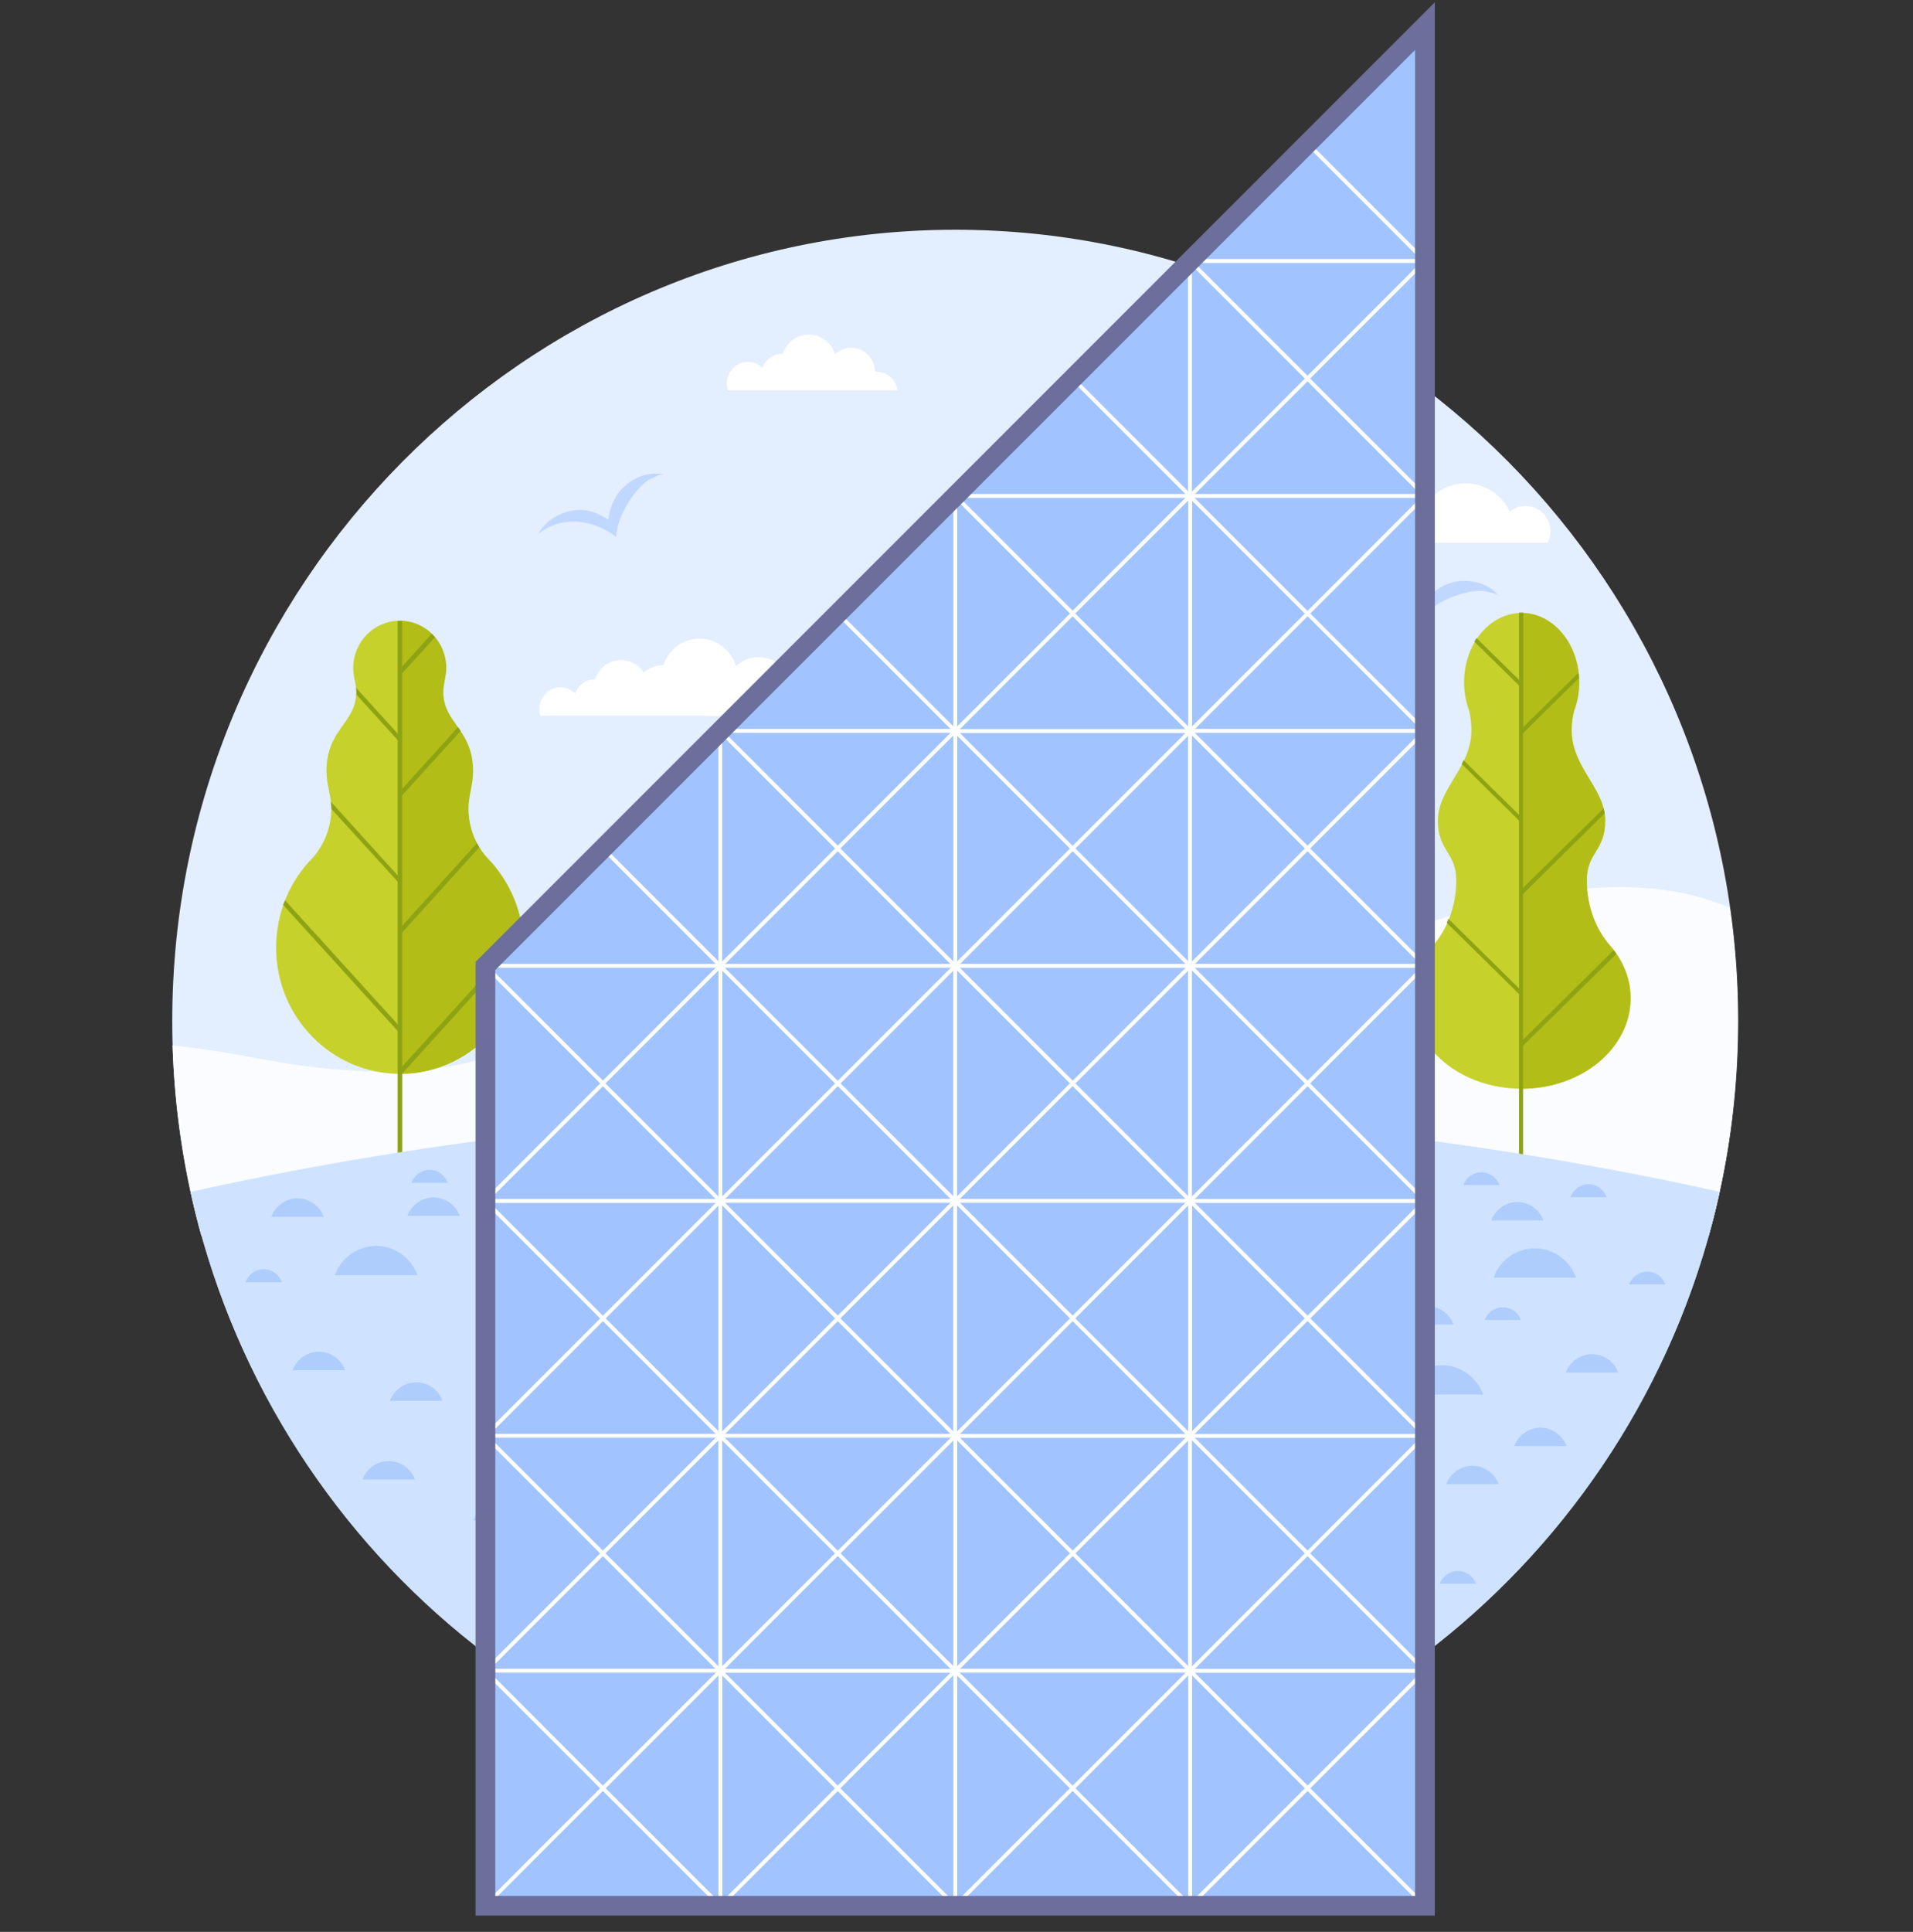 <svg class="grid-draw-container show" width="733" height="740" viewBox="0 0 733 740" fill="none" xmlns="http://www.w3.org/2000/svg">
<rect x="0" y="0" width="733" height="740" fill="#333333" stroke="none"/>
<path fill-rule="evenodd" clip-rule="evenodd" d="M366 694.012C531.238 694.012 666 557.903 666 391.005C666 224.109 531.238 88 366 88C200.762 88.103 66 224.212 66 391.11C66 557.903 200.762 694.012 366 694.012Z" fill="#E3EEFF"/>
<path fill-rule="evenodd" clip-rule="evenodd" d="M271.978 274.283H315.101C314.479 268.79 309.918 264.435 304.32 264.435C304.009 264.435 303.595 264.435 303.284 264.435C303.181 257.387 297.583 251.685 290.637 251.685C287.319 251.685 284.314 253.032 282.033 255.107C280.167 249.094 274.674 244.637 268.039 244.637C261.613 244.637 256.117 248.886 254.148 254.795H254.043C251.244 254.795 248.653 255.832 246.684 257.595C244.818 254.795 241.604 252.826 237.977 252.826C233.312 252.826 229.373 255.936 228.024 260.186H227.921C224.5 260.186 221.495 262.466 220.354 265.576C218.902 264.229 216.933 263.296 214.755 263.296C210.298 263.296 206.669 267.028 206.669 271.486C206.669 272.419 206.772 273.352 207.083 274.182H225.225H251.866H271.978V274.285V274.283Z" fill="white"/>
<path fill-rule="evenodd" clip-rule="evenodd" d="M654.7 473.521H375.847H77.194C70.663 450.196 66.933 425.629 66.103 400.438C69.005 400.749 71.907 401.061 75.017 401.475C98.342 404.585 108.085 408.317 135.35 410.078C197.029 414.017 219.524 387.273 256.117 368.924C275.502 359.284 293.125 352.028 321.529 352.028C426.954 352.028 432.863 394.634 531.343 358.87C596.754 335.132 635.628 336.168 662.788 347.675C664.862 361.878 665.898 376.391 665.898 391.11C665.896 419.617 662.061 447.296 654.702 473.523L654.7 473.521Z" fill="#FAFCFF"/>
<path fill-rule="evenodd" clip-rule="evenodd" d="M582.967 417.028C559.851 417.028 541.191 401.582 541.191 382.406C541.191 375.149 543.888 368.515 548.448 362.916C554.252 356.593 557.985 347.47 557.985 337.209C557.985 326.428 550.936 326.014 550.936 314.403C550.936 301.859 563.791 294.085 563.791 279.675C563.791 277.084 563.48 274.699 562.961 272.316C561.717 268.999 560.992 265.267 560.992 261.327C560.992 246.711 570.839 234.789 583.072 234.789C595.2 234.789 605.153 246.711 605.153 261.327C605.153 265.267 604.428 268.998 603.184 272.316C602.562 274.699 602.251 277.084 602.251 279.675C602.251 294.085 615.106 301.962 615.106 314.403C615.106 326.014 608.057 326.428 608.057 337.209C608.057 347.367 611.684 356.593 617.594 362.916C622.154 368.515 624.85 375.149 624.85 382.406C624.747 401.582 606.088 417.028 582.971 417.028H582.967Z" fill="#C6D12C"/>
<path fill-rule="evenodd" clip-rule="evenodd" d="M582.967 234.789C595.095 234.789 605.047 246.711 605.047 261.327C605.047 265.267 604.322 268.998 603.078 272.316C602.456 274.699 602.145 277.084 602.145 279.675C602.145 294.085 615 301.859 615 314.403C615 326.014 607.951 326.428 607.951 337.209C607.951 347.367 611.579 356.593 617.488 362.916C622.049 368.515 624.745 375.149 624.745 382.406C624.745 401.479 606.085 417.028 582.969 417.028V234.789H582.967Z" fill="#B2BD17"/>
<path d="M583.692 234.788V278.534L604.736 257.8C604.839 258.525 604.839 259.147 604.839 259.769L583.589 280.709V340.108L614.376 309.735C614.479 310.357 614.584 310.979 614.687 311.601L583.589 342.285V398.264L618.211 364.055C618.522 364.469 618.833 364.885 619.144 365.299L583.589 400.338V446.363C583.07 446.26 582.553 446.155 582.034 446.052V380.745L554.356 353.482C554.564 352.963 554.771 352.446 554.978 351.927L582.034 378.568V314.297L560.056 292.631C560.367 292.217 560.575 291.595 560.781 291.179L582.032 312.118V262.567L564.927 245.774C565.238 245.255 565.446 244.841 565.757 244.426L582.034 260.392V234.684L583.692 234.685V234.788Z" fill="#8EA314"/>
<path d="M582.967 312.949L583.486 313.468L582.967 313.987V312.951V312.949ZM604.839 257.801C604.942 258.526 604.942 259.148 604.942 259.77L583.484 280.917L582.965 280.295V279.259L604.837 257.801H604.839ZM614.481 309.736C614.584 310.358 614.792 310.98 614.792 311.602L583.486 342.494L582.967 341.975V340.836L614.479 309.737L614.481 309.736ZM618.419 364.159C618.73 364.573 619.041 364.989 619.352 365.403L583.486 400.647L582.967 400.128V398.987L618.419 364.157V364.159ZM582.967 380.538V379.502L583.486 380.021L582.967 380.54V380.538ZM582.967 262.363V261.222L583.486 261.741L582.967 262.363Z" fill="#8EA314"/>
<path fill-rule="evenodd" clip-rule="evenodd" d="M186.664 328.6C195.578 337.722 200.658 349.953 200.658 363.016C200.658 389.657 179.407 411.324 153.283 411.324C127.056 411.324 105.806 389.659 105.806 363.016C105.806 349.436 111.196 337.203 120.008 328.394C124.257 323.417 126.953 316.888 126.953 309.734C126.953 304.655 125.087 300.612 125.087 295.532C125.087 279.05 136.49 277.184 136.49 265.054C136.49 261.841 135.351 259.25 135.351 255.931C135.351 245.876 143.332 237.791 153.077 237.791C162.822 237.791 170.803 245.878 170.803 255.931C170.803 259.145 169.664 261.736 169.664 265.054C169.664 277.182 181.067 279.151 181.067 295.532C181.067 300.612 179.304 304.758 179.304 309.734C179.512 316.991 182.206 323.625 186.664 328.602V328.6Z" fill="#C6D12C"/>
<path fill-rule="evenodd" clip-rule="evenodd" d="M186.663 328.602C195.577 337.724 200.657 349.955 200.657 363.018C200.657 389.659 179.406 411.326 153.282 411.326V237.795C163.13 237.795 171.009 245.881 171.009 255.935C171.009 259.149 169.869 261.74 169.869 265.058C169.869 277.186 181.272 279.155 181.272 295.536C181.272 300.615 179.509 304.762 179.509 309.738C179.509 316.995 182.203 323.629 186.661 328.605L186.663 328.602Z" fill="#B2BD17"/>
<path fill-rule="evenodd" clip-rule="evenodd" d="M154.113 449.471V237.791H152.35V448.952C152.972 449.16 153.491 449.366 154.113 449.471Z" fill="#8EA314"/>
<path fill-rule="evenodd" clip-rule="evenodd" d="M153.906 304.861L176.504 279.981C176.193 279.462 175.882 279.048 175.468 278.529L153.906 302.371V304.859V304.861Z" fill="#8EA314"/>
<path fill-rule="evenodd" clip-rule="evenodd" d="M153.906 357.418L183.657 324.557C183.346 324.038 183.035 323.521 182.724 323.002L153.906 354.825V357.417V357.418Z" fill="#8EA314"/>
<path fill-rule="evenodd" clip-rule="evenodd" d="M154.009 411.325L200.554 360.012C200.554 359.182 200.451 358.457 200.346 357.629L153.904 408.736L154.007 411.327L154.009 411.325Z" fill="#8EA314"/>
<path fill-rule="evenodd" clip-rule="evenodd" d="M153.906 396.604L108.501 346.638C108.709 346.016 109.02 345.394 109.226 344.875L153.904 394.011V396.602L153.906 396.604Z" fill="#8EA314"/>
<path fill-rule="evenodd" clip-rule="evenodd" d="M153.907 339.381L126.955 309.838V309.735C126.955 308.802 126.852 307.972 126.747 307.039L153.802 336.893V339.381H153.905H153.907Z" fill="#8EA314"/>
<path fill-rule="evenodd" clip-rule="evenodd" d="M153.906 285.167L136.594 266.093C136.594 265.782 136.594 265.368 136.594 265.057C136.594 264.435 136.491 263.918 136.491 263.502L153.906 282.68V285.168V285.167Z" fill="#8EA314"/>
<path fill-rule="evenodd" clip-rule="evenodd" d="M153.906 258.111L166.656 244.117C166.242 243.598 165.826 243.184 165.412 242.77L153.906 255.52V258.111Z" fill="#8EA314"/>
<path fill-rule="evenodd" clip-rule="evenodd" d="M73.048 456.52C102.696 592.421 222.529 694.012 365.999 694.012C509.365 694.012 629.303 592.32 658.951 456.522C566.173 435.996 467.9 424.904 365.999 424.904C264.099 424.904 165.828 435.996 73.048 456.522V456.52Z" fill="#CFE2FF"/>
<path fill-rule="evenodd" clip-rule="evenodd" d="M429.857 649.023C437.114 649.023 443.229 653.689 445.717 660.115H413.997C416.485 653.689 422.601 649.023 429.857 649.023Z" fill="#AECDFC"/>
<path fill-rule="evenodd" clip-rule="evenodd" d="M197.228 571.287C204.485 571.287 210.6 575.952 213.089 582.379H181.368C183.856 575.952 189.972 571.287 197.228 571.287Z" fill="#AECDFC"/>
<path fill-rule="evenodd" clip-rule="evenodd" d="M447.066 548.035C454.323 548.035 460.438 552.7 462.926 559.127H431.206C433.694 552.7 439.81 548.035 447.066 548.035Z" fill="#AECDFC"/>
<path fill-rule="evenodd" clip-rule="evenodd" d="M224.926 470.297C232.182 470.297 238.298 474.962 240.786 481.389H209.065C211.554 474.962 217.669 470.297 224.926 470.297Z" fill="#AECDFC"/>
<path fill-rule="evenodd" clip-rule="evenodd" d="M485.938 634.096C489.151 634.096 491.847 636.065 492.883 638.967H478.992C480.028 636.168 482.724 634.096 485.938 634.096Z" fill="#AECDFC"/>
<path fill-rule="evenodd" clip-rule="evenodd" d="M263.798 556.361C267.011 556.361 269.707 558.331 270.744 561.233H256.853C257.889 558.434 260.585 556.361 263.798 556.361Z" fill="#AECDFC"/>
<path fill-rule="evenodd" clip-rule="evenodd" d="M503.147 533.107C506.36 533.107 509.056 535.077 510.092 537.979H496.201C497.237 535.18 499.933 533.107 503.147 533.107Z" fill="#AECDFC"/>
<path fill-rule="evenodd" clip-rule="evenodd" d="M497.978 559.822C502.538 559.822 506.478 562.725 508.033 566.871H487.922C489.374 562.725 493.312 559.822 497.978 559.822Z" fill="#AECDFC"/>
<path fill-rule="evenodd" clip-rule="evenodd" d="M275.837 482.086C280.397 482.086 284.338 484.988 285.893 489.134H265.781C267.233 484.988 271.172 482.086 275.837 482.086Z" fill="#AECDFC"/>
<path fill-rule="evenodd" clip-rule="evenodd" d="M433.795 601.547C441.052 601.547 447.272 606.212 449.655 612.742H418.038C420.423 606.21 426.642 601.547 433.795 601.547Z" fill="#AECDFC"/>
<path fill-rule="evenodd" clip-rule="evenodd" d="M211.656 523.809C218.912 523.809 225.132 528.474 227.516 535.003H195.898C198.284 528.472 204.502 523.809 211.656 523.809Z" fill="#AECDFC"/>
<path fill-rule="evenodd" clip-rule="evenodd" d="M371.08 575.008C378.336 575.008 384.557 579.673 386.94 586.203H355.22C357.603 579.568 363.823 575.008 371.08 575.008Z" fill="#AECDFC"/>
<path fill-rule="evenodd" clip-rule="evenodd" d="M487.469 592.848C490.682 592.848 493.378 594.922 494.414 597.719H480.523C481.56 594.817 484.256 592.848 487.469 592.848Z" fill="#AECDFC"/>
<path fill-rule="evenodd" clip-rule="evenodd" d="M250.529 513.34C253.742 513.34 256.438 515.414 257.474 518.211H243.583C244.619 515.309 247.315 513.34 250.529 513.34Z" fill="#AECDFC"/>
<path fill-rule="evenodd" clip-rule="evenodd" d="M489.878 490.09C493.091 490.09 495.787 492.164 496.824 494.961H482.933C483.969 492.059 486.665 490.09 489.878 490.09Z" fill="#AECDFC"/>
<path fill-rule="evenodd" clip-rule="evenodd" d="M412.752 573.039C415.862 573.039 418.557 575.113 419.698 577.91H405.807C406.843 575.111 409.539 573.039 412.752 573.039Z" fill="#AECDFC"/>
<path fill-rule="evenodd" clip-rule="evenodd" d="M190.612 495.303C193.723 495.303 196.417 497.377 197.558 500.174H183.667C184.703 497.375 187.399 495.303 190.612 495.303Z" fill="#AECDFC"/>
<path fill-rule="evenodd" clip-rule="evenodd" d="M429.961 472.051C433.071 472.051 435.766 474.125 436.907 476.922H423.016C424.052 474.123 426.748 472.051 429.961 472.051Z" fill="#AECDFC"/>
<path fill-rule="evenodd" clip-rule="evenodd" d="M321.011 605.172C328.268 605.172 334.383 609.837 336.871 616.367H305.254C307.534 609.835 313.755 605.172 321.011 605.172Z" fill="#AECDFC"/>
<path fill-rule="evenodd" clip-rule="evenodd" d="M381.652 607.246C386.318 607.246 390.153 610.148 391.708 614.295H371.597C373.152 610.148 376.987 607.246 381.652 607.246Z" fill="#AECDFC"/>
<path fill-rule="evenodd" clip-rule="evenodd" d="M159.512 529.51C164.177 529.51 168.012 532.412 169.567 536.558H149.456C151.011 532.412 154.846 529.51 159.512 529.51Z" fill="#AECDFC"/>
<path fill-rule="evenodd" clip-rule="evenodd" d="M398.862 506.26C403.528 506.26 407.363 509.162 408.918 513.308H388.807C390.362 509.162 394.197 506.26 398.862 506.26Z" fill="#AECDFC"/>
<path fill-rule="evenodd" clip-rule="evenodd" d="M371.079 637.412C375.641 637.412 379.58 640.314 381.135 644.461H361.023C362.475 640.417 366.414 637.412 371.079 637.412Z" fill="#AECDFC"/>
<path fill-rule="evenodd" clip-rule="evenodd" d="M148.939 559.676C153.502 559.676 157.44 562.578 158.995 566.724H138.884C140.336 562.681 144.274 559.676 148.939 559.676Z" fill="#AECDFC"/>
<path fill-rule="evenodd" clip-rule="evenodd" d="M388.288 536.426C392.85 536.426 396.789 539.328 398.344 543.474H378.232C379.684 539.431 383.623 536.426 388.288 536.426Z" fill="#AECDFC"/>
<path fill-rule="evenodd" clip-rule="evenodd" d="M166.148 458.688C170.711 458.688 174.649 461.59 176.204 465.736H156.093C157.545 461.693 161.483 458.688 166.148 458.688Z" fill="#AECDFC"/>
<path fill-rule="evenodd" clip-rule="evenodd" d="M308.985 574.799C313.548 574.799 317.486 577.701 319.041 581.847H298.93C300.382 577.804 304.32 574.799 308.985 574.799Z" fill="#AECDFC"/>
<path fill-rule="evenodd" clip-rule="evenodd" d="M225.226 599.99C228.439 599.99 231.135 602.064 232.171 604.967H218.28C219.316 602.064 222.013 599.99 225.226 599.99Z" fill="#AECDFC"/>
<path fill-rule="evenodd" clip-rule="evenodd" d="M522.115 584.027C525.329 584.027 528.025 586.1 529.061 588.899H515.17C516.309 586.1 519.005 584.027 522.115 584.027Z" fill="#AECDFC"/>
<path fill-rule="evenodd" clip-rule="evenodd" d="M299.976 506.291C303.189 506.291 305.885 508.363 306.921 511.162H293.03C294.169 508.363 296.866 506.291 299.976 506.291Z" fill="#AECDFC"/>
<path fill-rule="evenodd" clip-rule="evenodd" d="M539.324 483.039C542.538 483.039 545.234 485.111 546.27 487.91H532.379C533.518 485.111 536.214 483.039 539.324 483.039Z" fill="#AECDFC"/>
<path fill-rule="evenodd" clip-rule="evenodd" d="M476.16 464.607C479.374 464.607 482.07 466.68 483.106 469.479H469.215C470.354 466.68 473.05 464.607 476.16 464.607Z" fill="#AECDFC"/>
<path fill-rule="evenodd" clip-rule="evenodd" d="M249.276 619.582C256.532 619.582 262.753 624.247 265.136 630.779H233.519C235.902 624.144 242.019 619.582 249.276 619.582Z" fill="#AECDFC"/>
<path fill-rule="evenodd" clip-rule="evenodd" d="M519.421 618.34C526.678 618.34 532.898 623.005 535.281 629.535H503.664C506.049 623.003 512.165 618.34 519.421 618.34Z" fill="#AECDFC"/>
<path fill-rule="evenodd" clip-rule="evenodd" d="M297.281 540.602C304.537 540.602 310.757 545.267 313.141 551.796H281.523C283.909 545.265 290.024 540.602 297.281 540.602Z" fill="#AECDFC"/>
<path fill-rule="evenodd" clip-rule="evenodd" d="M552.44 522.951C559.696 522.951 565.917 527.616 568.3 534.146H536.683C539.068 527.615 545.183 522.951 552.44 522.951Z" fill="#AECDFC"/>
<path fill-rule="evenodd" clip-rule="evenodd" d="M484.03 508.449C491.286 508.449 497.506 513.114 499.89 519.644H468.272C470.658 513.113 476.773 508.449 484.03 508.449Z" fill="#AECDFC"/>
<path fill-rule="evenodd" clip-rule="evenodd" d="M319.248 645.705C322.461 645.705 325.158 647.674 326.194 650.576H312.303C313.339 647.777 316.138 645.705 319.248 645.705Z" fill="#AECDFC"/>
<path fill-rule="evenodd" clip-rule="evenodd" d="M256.221 571.795C259.434 571.795 262.13 573.764 263.166 576.666H249.275C250.312 573.867 253.008 571.795 256.221 571.795Z" fill="#AECDFC"/>
<path fill-rule="evenodd" clip-rule="evenodd" d="M264.825 652.443C269.49 652.443 273.325 655.346 274.983 659.492H254.872C256.427 655.449 260.262 652.443 264.823 652.443H264.825Z" fill="#AECDFC"/>
<path fill-rule="evenodd" clip-rule="evenodd" d="M340.913 667.994C348.17 667.994 354.285 672.659 356.774 679.189H325.156C327.436 672.555 333.657 667.994 340.913 667.994Z" fill="#AECDFC"/>
<path fill-rule="evenodd" clip-rule="evenodd" d="M564.202 561.428C568.764 561.428 572.703 564.435 574.258 568.476H554.146C555.702 564.433 559.64 561.428 564.202 561.428Z" fill="#AECDFC"/>
<path fill-rule="evenodd" clip-rule="evenodd" d="M590.234 546.881C594.797 546.881 598.735 549.888 600.29 553.929H580.179C581.734 549.886 585.672 546.881 590.234 546.881Z" fill="#AECDFC"/>
<path fill-rule="evenodd" clip-rule="evenodd" d="M581.412 460.441C585.974 460.441 589.913 463.449 591.468 467.49H571.356C572.912 463.447 576.85 460.441 581.412 460.441Z" fill="#AECDFC"/>
<path fill-rule="evenodd" clip-rule="evenodd" d="M518.246 442.006C522.808 442.006 526.747 445.013 528.302 449.054H508.19C509.746 445.011 513.684 442.006 518.246 442.006Z" fill="#AECDFC"/>
<path fill-rule="evenodd" clip-rule="evenodd" d="M558.607 601.754C561.82 601.754 564.514 603.826 565.552 606.625H551.661C552.697 603.826 555.393 601.754 558.607 601.754Z" fill="#AECDFC"/>
<path fill-rule="evenodd" clip-rule="evenodd" d="M530.478 562.352C533.691 562.352 536.385 564.424 537.423 567.223H523.532C524.568 564.424 527.264 562.352 530.478 562.352Z" fill="#AECDFC"/>
<path fill-rule="evenodd" clip-rule="evenodd" d="M575.816 500.766C579.029 500.766 581.723 502.838 582.761 505.637H568.87C569.906 502.838 572.602 500.766 575.816 500.766Z" fill="#AECDFC"/>
<path fill-rule="evenodd" clip-rule="evenodd" d="M512.649 482.332C515.862 482.332 518.556 484.404 519.594 487.203H505.703C506.739 484.404 509.435 482.332 512.649 482.332Z" fill="#AECDFC"/>
<path fill-rule="evenodd" clip-rule="evenodd" d="M189.462 602.895C192.675 602.895 195.371 604.969 196.408 607.871H182.517C183.553 604.864 186.352 602.895 189.462 602.895Z" fill="#AECDFC"/>
<path fill-rule="evenodd" clip-rule="evenodd" d="M610.023 518.719C614.583 518.719 618.523 521.621 620.078 525.767H599.967C601.522 521.621 605.46 518.719 610.023 518.719Z" fill="#AECDFC"/>
<path fill-rule="evenodd" clip-rule="evenodd" d="M546.857 500.285C551.418 500.285 555.358 503.187 556.913 507.334H536.802C538.357 503.187 542.295 500.285 546.857 500.285Z" fill="#AECDFC"/>
<path fill-rule="evenodd" clip-rule="evenodd" d="M588.046 478.186C595.303 478.186 601.523 482.851 603.906 489.38H572.289C574.674 482.849 580.79 478.186 588.046 478.186Z" fill="#AECDFC"/>
<path fill-rule="evenodd" clip-rule="evenodd" d="M524.879 459.754C532.136 459.754 538.356 464.419 540.739 470.949H509.122C511.507 464.417 517.623 459.754 524.879 459.754Z" fill="#AECDFC"/>
<path fill-rule="evenodd" clip-rule="evenodd" d="M631.169 487.102C634.382 487.102 637.079 489.176 638.115 491.973H624.224C625.26 489.174 628.059 487.102 631.169 487.102Z" fill="#AECDFC"/>
<path fill-rule="evenodd" clip-rule="evenodd" d="M608.675 453.617C611.888 453.617 614.584 455.691 615.62 458.593H601.729C602.869 455.586 605.565 453.617 608.675 453.617Z" fill="#AECDFC"/>
<path fill-rule="evenodd" clip-rule="evenodd" d="M567.623 449.058C570.836 449.058 573.533 451.133 574.569 453.93H560.678C561.714 451.028 564.41 449.057 567.623 449.057V449.058Z" fill="#AECDFC"/>
<path fill-rule="evenodd" clip-rule="evenodd" d="M113.996 459.01C109.436 459.01 105.496 462.017 103.94 466.058H124.052C122.497 462.015 118.558 459.01 113.996 459.01Z" fill="#AECDFC"/>
<path fill-rule="evenodd" clip-rule="evenodd" d="M122.185 517.785C117.624 517.785 113.684 520.687 112.129 524.834H132.24C130.685 520.687 126.747 517.785 122.185 517.785Z" fill="#AECDFC"/>
<path fill-rule="evenodd" clip-rule="evenodd" d="M144.162 477.254C136.905 477.254 130.685 481.919 128.302 488.449H159.919C157.534 481.917 151.418 477.254 144.162 477.254Z" fill="#AECDFC"/>
<path fill-rule="evenodd" clip-rule="evenodd" d="M101.038 486.168C97.825 486.168 95.129 488.24 94.093 491.144H107.984C106.948 488.242 104.252 486.168 101.038 486.168Z" fill="#AECDFC"/>
<path fill-rule="evenodd" clip-rule="evenodd" d="M164.584 448.123C161.371 448.123 158.675 450.197 157.639 453.099H171.53C170.494 450.092 167.797 448.123 164.584 448.123Z" fill="#AECDFC"/>
<path fill-rule="evenodd" clip-rule="evenodd" d="M532.981 215.555C540.86 217.318 544.903 222.189 547.078 228.824C551.328 224.47 557.651 221.153 565.53 223.019C569.054 223.744 572.061 225.611 574.238 228.202C572.786 227.477 574.86 227.788 569.47 226.544C564.08 225.3 551.122 229.135 545.523 235.872C543.346 227.061 536.712 218.976 527.9 217.005C526.242 216.591 524.582 216.486 522.924 216.383C526.034 215.139 529.455 214.828 532.98 215.553L532.981 215.555Z" fill="#C0D7FF"/>
<path fill-rule="evenodd" clip-rule="evenodd" d="M213.926 197.363C221.286 193.839 227.298 195.186 233.104 199.126C233.829 193.011 236.732 186.582 244.093 183.058C247.306 181.503 250.831 181.089 254.149 181.711C252.491 182.125 254.357 180.986 249.381 183.369C244.404 185.752 236.423 196.846 236.112 205.656C228.96 200.057 218.904 197.88 210.715 201.717C209.16 202.443 207.707 203.376 206.36 204.309C208.123 201.406 210.61 198.918 213.928 197.363H213.926Z" fill="#C0D7FF"/>
<path fill-rule="evenodd" clip-rule="evenodd" d="M547.948 191.191C546.496 190.466 544.838 190.052 543.077 190.052C540.277 190.052 537.583 191.191 535.717 193.059C534.162 187.876 529.29 184.039 523.692 184.039C518.094 184.039 513.43 187.771 511.77 192.746H511.665C507.519 192.746 503.995 195.442 502.646 199.172C500.883 197.514 498.603 196.476 496.011 196.476C490.724 196.476 486.475 200.934 486.475 206.324C486.475 206.843 486.475 207.36 486.58 207.879H593.04C593.765 206.532 594.076 205.08 594.076 203.422C594.076 198.134 589.827 193.782 584.54 193.782C582.26 193.782 580.185 194.612 578.527 195.959C575.52 189.533 569.094 185.178 561.631 185.178C556.241 185.075 551.369 187.458 547.948 191.191Z" fill="white"/>
<path fill-rule="evenodd" clip-rule="evenodd" d="M343.816 149.471C343.402 145.531 340.084 142.422 336.041 142.422C335.73 142.422 335.522 142.422 335.316 142.422C335.213 137.343 331.169 133.197 326.193 133.197C323.81 133.197 321.631 134.13 319.973 135.685C318.626 131.33 314.582 128.117 309.917 128.117C305.252 128.117 301.313 131.227 299.861 135.477H299.758C296.337 135.477 293.332 137.757 292.191 140.867C290.739 139.52 288.77 138.587 286.592 138.587C282.135 138.587 278.506 142.319 278.506 146.777C278.506 147.71 278.609 148.643 278.92 149.473H307.843H311.781H343.813L343.816 149.471Z" fill="white"/>
<path class="draw-cell clickable" id="drawCell1" fill-rule="evenodd" clip-rule="evenodd" d="M500.998 54.998L545.999 10V99.999L500.998 54.998Z" fill="#A1C3FF" stroke="#FEFEFE" stroke-width="1.435" stroke-miterlimit="22.926"/>
<path class="draw-cell clickable" id="drawCell2" fill-rule="evenodd" clip-rule="evenodd" d="M500.999 145L545.999 189.998H455.998L500.999 145Z" fill="#A1C3FF" stroke="#FEFEFE" stroke-width="1.435" stroke-miterlimit="22.926"/>
<path class="draw-cell clickable" id="drawCell3" fill-rule="evenodd" clip-rule="evenodd" d="M500.999 54.998L545.999 99.999H455.998L500.999 54.998Z" fill="#A1C3FF" stroke="#FEFEFE" stroke-width="1.435" stroke-miterlimit="22.926"/>
<path class="draw-cell clickable" id="drawCell4" fill-rule="evenodd" clip-rule="evenodd" d="M500.998 144.999L456 99.998H545.999L500.998 144.999Z" fill="#A1C3FF" stroke="#FEFEFE" stroke-width="1.435" stroke-miterlimit="22.926"/>
<path class="draw-cell clickable" id="drawCell5" fill-rule="evenodd" clip-rule="evenodd" d="M500.998 144.999L545.999 99.998V189.997L500.998 144.999Z" fill="#A1C3FF" stroke="#FEFEFE" stroke-width="1.435" stroke-miterlimit="22.926"/>
<path class="draw-cell clickable" id="drawCell6" fill-rule="evenodd" clip-rule="evenodd" d="M410.999 144.999L456 99.998V189.997L410.999 144.999Z" fill="#A1C3FF" stroke="#FEFEFE" stroke-width="1.435" stroke-miterlimit="22.926"/>
<path class="draw-cell clickable" id="drawCell7" fill-rule="evenodd" clip-rule="evenodd" d="M500.998 144.999L456 189.997V99.998L500.998 144.999Z" fill="#A1C3FF" stroke="#FEFEFE" stroke-width="1.435" stroke-miterlimit="22.926"/>
<path class="draw-cell clickable" id="drawCell8" fill-rule="evenodd" clip-rule="evenodd" d="M411 145L456 189.998H365.999L411 145Z" fill="#A1C3FF" stroke="#FEFEFE" stroke-width="1.435" stroke-miterlimit="22.926"/>
<path class="draw-cell clickable" id="drawCell9" fill-rule="evenodd" clip-rule="evenodd" d="M500.998 234.999L545.999 189.998V279.997L500.998 234.999Z" fill="#A1C3FF" stroke="#FEFEFE" stroke-width="1.435" stroke-miterlimit="22.926"/>
<path class="draw-cell clickable" id="drawCell10" fill-rule="evenodd" clip-rule="evenodd" d="M500.999 324.998L545.999 369.996H455.998L500.999 324.998Z" fill="#A1C3FF" stroke="#FEFEFE" stroke-width="1.435" stroke-miterlimit="22.926"/>
<path class="draw-cell clickable" id="drawCell11" fill-rule="evenodd" clip-rule="evenodd" d="M500.999 234.998L545.999 279.996H455.998L500.999 234.998Z" fill="#A1C3FF" stroke="#FEFEFE" stroke-width="1.435" stroke-miterlimit="22.926"/>
<path class="draw-cell clickable" id="drawCell12" fill-rule="evenodd" clip-rule="evenodd" d="M500.998 324.996L456 279.998H545.999L500.998 324.996Z" fill="#A1C3FF" stroke="#FEFEFE" stroke-width="1.435" stroke-miterlimit="22.926"/>
<path class="draw-cell clickable" id="drawCell13" fill-rule="evenodd" clip-rule="evenodd" d="M500.998 324.997L545.999 279.996V369.995L500.998 324.997Z" fill="#A1C3FF" stroke="#FEFEFE" stroke-width="1.435" stroke-miterlimit="22.926"/>
<path class="draw-cell clickable" id="drawCell14" fill-rule="evenodd" clip-rule="evenodd" d="M410.999 324.996L456 279.998V369.997L410.999 324.996Z" fill="#A1C3FF" stroke="#FEFEFE" stroke-width="1.435" stroke-miterlimit="22.926"/>
<path class="draw-cell clickable" id="drawCell15" fill-rule="evenodd" clip-rule="evenodd" d="M500.998 324.997L456 369.997V279.996L500.998 324.997Z" fill="#A1C3FF" stroke="#FEFEFE" stroke-width="1.435" stroke-miterlimit="22.926"/>
<path class="draw-cell clickable" id="drawCell16" fill-rule="evenodd" clip-rule="evenodd" d="M411 324.998L456 369.996H365.999L411 324.998Z" fill="#A1C3FF" stroke="#FEFEFE" stroke-width="1.435" stroke-miterlimit="22.926"/>
<path class="draw-cell clickable" id="drawCell17" fill-rule="evenodd" clip-rule="evenodd" d="M411 324.997L365.999 369.995V279.996L411 324.997Z" fill="#A1C3FF" stroke="#FEFEFE" stroke-width="1.435" stroke-miterlimit="22.926"/>
<path class="draw-cell clickable" id="drawCell18" fill-rule="evenodd" clip-rule="evenodd" d="M411 234.999L365.999 189.998H455.998L411 234.999Z" fill="#A1C3FF" stroke="#FEFEFE" stroke-width="1.435" stroke-miterlimit="22.926"/>
<path class="draw-cell clickable" id="drawCell19" fill-rule="evenodd" clip-rule="evenodd" d="M411 324.997L365.999 279.996H455.998L411 324.997Z" fill="#A1C3FF" stroke="#FEFEFE" stroke-width="1.435" stroke-miterlimit="22.926"/>
<path class="draw-cell clickable" id="drawCell20" fill-rule="evenodd" clip-rule="evenodd" d="M411 234.994L455.998 279.995H365.999L411 234.994Z" fill="#A1C3FF" stroke="#FEFEFE" stroke-width="1.435" stroke-miterlimit="22.926"/>
<path class="draw-cell clickable" id="drawCell21" fill-rule="evenodd" clip-rule="evenodd" d="M411 234.999L365.999 279.997V189.998L411 234.999Z" fill="#A1C3FF" stroke="#FEFEFE" stroke-width="1.435" stroke-miterlimit="22.926"/>
<path class="draw-cell clickable" id="drawCell22" fill-rule="evenodd" clip-rule="evenodd" d="M500.999 234.996L455.998 279.997V189.998L500.999 234.996Z" fill="#A1C3FF" stroke="#FEFEFE" stroke-width="1.435" stroke-miterlimit="22.926"/>
<path class="draw-cell clickable" id="drawCell23" fill-rule="evenodd" clip-rule="evenodd" d="M410.999 234.996L455.997 189.998V279.997L410.999 234.996Z" fill="#A1C3FF" stroke="#FEFEFE" stroke-width="1.435" stroke-miterlimit="22.926"/>
<path class="draw-cell clickable" id="drawCell24" fill-rule="evenodd" clip-rule="evenodd" d="M500.999 234.999L455.998 189.998H545.997L500.999 234.999Z" fill="#A1C3FF" stroke="#FEFEFE" stroke-width="1.435" stroke-miterlimit="22.926"/>
<path class="draw-cell clickable" id="drawCell25" fill-rule="evenodd" clip-rule="evenodd" d="M320.999 234.997L366 189.996V279.995L320.999 234.997Z" fill="#A1C3FF" stroke="#FEFEFE" stroke-width="1.435" stroke-miterlimit="22.926"/>
<path class="draw-cell clickable" id="drawCell26" fill-rule="evenodd" clip-rule="evenodd" d="M320.999 324.996L366 369.994H276.001L320.999 324.996Z" fill="#A1C3FF" stroke="#FEFEFE" stroke-width="1.435" stroke-miterlimit="22.926"/>
<path class="draw-cell clickable" id="drawCell27" fill-rule="evenodd" clip-rule="evenodd" d="M320.999 234.998L366 279.996H276.001L320.999 234.998Z" fill="#A1C3FF" stroke="#FEFEFE" stroke-width="1.435" stroke-miterlimit="22.926"/>
<path class="draw-cell clickable" id="drawCell28" fill-rule="evenodd" clip-rule="evenodd" d="M321.002 324.994L276.001 279.996H366L321.002 324.994Z" fill="#A1C3FF" stroke="#FEFEFE" stroke-width="1.435" stroke-miterlimit="22.926"/>
<path class="draw-cell clickable" id="drawCell29" fill-rule="evenodd" clip-rule="evenodd" d="M320.999 324.995L366 279.994V369.993L320.999 324.995Z" fill="#A1C3FF" stroke="#FEFEFE" stroke-width="1.435" stroke-miterlimit="22.926"/>
<path class="draw-cell clickable" id="drawCell30" fill-rule="evenodd" clip-rule="evenodd" d="M231.003 324.994L276.001 279.996V369.995L231.003 324.994Z" fill="#A1C3FF" stroke="#FEFEFE" stroke-width="1.435" stroke-miterlimit="22.926"/>
<path class="draw-cell clickable" id="drawCell31" fill-rule="evenodd" clip-rule="evenodd" d="M321.002 324.994L276.001 369.995V279.996L321.002 324.994Z" fill="#A1C3FF" stroke="#FEFEFE" stroke-width="1.435" stroke-miterlimit="22.926"/>
<path class="draw-cell clickable" id="drawCell32" fill-rule="evenodd" clip-rule="evenodd" d="M231 324.996L276.001 369.994H186.002L231 324.996Z" fill="#A1C3FF" stroke="#FEFEFE" stroke-width="1.435" stroke-miterlimit="22.926"/>
<path class="draw-cell clickable" id="drawCell33" fill-rule="evenodd" clip-rule="evenodd" d="M320.999 414.995L366 369.994V459.995L320.999 414.995Z" fill="#A1C3FF" stroke="#FEFEFE" stroke-width="1.435" stroke-miterlimit="22.926"/>
<path class="draw-cell clickable" id="drawCell34" fill-rule="evenodd" clip-rule="evenodd" d="M320.999 504.994L366 549.995H276.001L320.999 504.994Z" fill="#A1C3FF" stroke="#FEFEFE" stroke-width="1.435" stroke-miterlimit="22.926"/>
<path class="draw-cell clickable" id="drawCell35" fill-rule="evenodd" clip-rule="evenodd" d="M320.999 414.994L366 459.992H276.001L320.999 414.994Z" fill="#A1C3FF" stroke="#FEFEFE" stroke-width="1.435" stroke-miterlimit="22.926"/>
<path class="draw-cell clickable" id="drawCell36" fill-rule="evenodd" clip-rule="evenodd" d="M321.002 504.992L276.001 459.994H366L321.002 504.992Z" fill="#A1C3FF" stroke="#FEFEFE" stroke-width="1.435" stroke-miterlimit="22.926"/>
<path class="draw-cell clickable" id="drawCell37" fill-rule="evenodd" clip-rule="evenodd" d="M320.999 504.993L366 459.992V549.993L320.999 504.993Z" fill="#A1C3FF" stroke="#FEFEFE" stroke-width="1.435" stroke-miterlimit="22.926"/>
<path class="draw-cell clickable" id="drawCell38" fill-rule="evenodd" clip-rule="evenodd" d="M231.003 504.992L276.001 459.994V549.993L231.003 504.992Z" fill="#A1C3FF" stroke="#FEFEFE" stroke-width="1.435" stroke-miterlimit="22.926"/>
<path class="draw-cell clickable" id="drawCell39" fill-rule="evenodd" clip-rule="evenodd" d="M321.002 504.992L276.001 549.993V459.994L321.002 504.992Z" fill="#A1C3FF" stroke="#FEFEFE" stroke-width="1.435" stroke-miterlimit="22.926"/>
<path class="draw-cell clickable" id="drawCell40" fill-rule="evenodd" clip-rule="evenodd" d="M231 504.994L276.001 549.995H186.002L231 504.994Z" fill="#A1C3FF" stroke="#FEFEFE" stroke-width="1.435" stroke-miterlimit="22.926"/>
<path class="draw-cell clickable" id="drawCell41" fill-rule="evenodd" clip-rule="evenodd" d="M231 504.993L186.002 549.993V459.992L231 504.993Z" fill="#A1C3FF" stroke="#FEFEFE" stroke-width="1.435" stroke-miterlimit="22.926"/>
<path class="draw-cell clickable" id="drawCell42" fill-rule="evenodd" clip-rule="evenodd" d="M231 414.995L186.002 369.994H276.001L231 414.995Z" fill="#A1C3FF" stroke="#FEFEFE" stroke-width="1.435" stroke-miterlimit="22.926"/>
<path class="draw-cell clickable" id="drawCell43" fill-rule="evenodd" clip-rule="evenodd" d="M231 504.993L186.002 459.992H276.001L231 504.993Z" fill="#A1C3FF" stroke="#FEFEFE" stroke-width="1.435" stroke-miterlimit="22.926"/>
<path class="draw-cell clickable" id="drawCell44" fill-rule="evenodd" clip-rule="evenodd" d="M231.001 414.994L276.001 459.992H186L231.001 414.994Z" fill="#A1C3FF" stroke="#FEFEFE" stroke-width="1.435" stroke-miterlimit="22.926"/>
<path class="draw-cell clickable" id="drawCell45" fill-rule="evenodd" clip-rule="evenodd" d="M231 414.995L186.002 459.993V369.994L231 414.995Z" fill="#A1C3FF" stroke="#FEFEFE" stroke-width="1.435" stroke-miterlimit="22.926"/>
<path class="draw-cell clickable" id="drawCell46" fill-rule="evenodd" clip-rule="evenodd" d="M321 414.995L275.999 459.993V369.994L321 414.995Z" fill="#A1C3FF" stroke="#FEFEFE" stroke-width="1.435" stroke-miterlimit="22.926"/>
<path class="draw-cell clickable" id="drawCell47" fill-rule="evenodd" clip-rule="evenodd" d="M231 414.995L275.998 369.994V459.993L231 414.995Z" fill="#A1C3FF" stroke="#FEFEFE" stroke-width="1.435" stroke-miterlimit="22.926"/>
<path class="draw-cell clickable" id="drawCell48" fill-rule="evenodd" clip-rule="evenodd" d="M320.999 414.995L276.001 369.994H366L320.999 414.995Z" fill="#A1C3FF" stroke="#FEFEFE" stroke-width="1.435" stroke-miterlimit="22.926"/>
<path class="draw-cell clickable" id="drawCell49" fill-rule="evenodd" clip-rule="evenodd" d="M500.998 684.992L545.996 729.993V639.994L500.998 684.992Z" fill="#A1C3FF" stroke="#FEFEFE" stroke-width="1.435" stroke-miterlimit="22.926"/>
<path class="draw-cell clickable" id="drawCell50" fill-rule="evenodd" clip-rule="evenodd" d="M500.999 594.994L545.999 549.996H455.998L500.999 594.994Z" fill="#A1C3FF" stroke="#FEFEFE" stroke-width="1.435" stroke-miterlimit="22.926"/>
<path class="draw-cell clickable" id="drawCell51" fill-rule="evenodd" clip-rule="evenodd" d="M500.999 684.992L545.999 639.994H455.998L500.999 684.992Z" fill="#A1C3FF" stroke="#FEFEFE" stroke-width="1.435" stroke-miterlimit="22.926"/>
<path class="draw-cell clickable" id="drawCell52" fill-rule="evenodd" clip-rule="evenodd" d="M500.999 594.994L455.998 639.992H545.999L500.999 594.994Z" fill="#A1C3FF" stroke="#FEFEFE" stroke-width="1.435" stroke-miterlimit="22.926"/>
<path class="draw-cell clickable" id="drawCell53" fill-rule="evenodd" clip-rule="evenodd" d="M500.998 594.994L545.996 639.995V549.996L500.998 594.994Z" fill="#A1C3FF" stroke="#FEFEFE" stroke-width="1.435" stroke-miterlimit="22.926"/>
<path class="draw-cell clickable" id="drawCell54" fill-rule="evenodd" clip-rule="evenodd" d="M410.999 594.995L456 639.993V549.994L410.999 594.995Z" fill="#A1C3FF" stroke="#FEFEFE" stroke-width="1.435" stroke-miterlimit="22.926"/>
<path class="draw-cell clickable" id="drawCell55" fill-rule="evenodd" clip-rule="evenodd" d="M500.998 594.995L456 549.994V639.993L500.998 594.995Z" fill="#A1C3FF" stroke="#FEFEFE" stroke-width="1.435" stroke-miterlimit="22.926"/>
<path class="draw-cell clickable" id="drawCell56" fill-rule="evenodd" clip-rule="evenodd" d="M411 594.994L455.998 549.996H365.999L411 594.994Z" fill="#A1C3FF" stroke="#FEFEFE" stroke-width="1.435" stroke-miterlimit="22.926"/>
<path class="draw-cell clickable" id="drawCell57" fill-rule="evenodd" clip-rule="evenodd" d="M500.998 504.995L545.996 549.995V459.994L500.998 504.995Z" fill="#A1C3FF" stroke="#FEFEFE" stroke-width="1.435" stroke-miterlimit="22.926"/>
<path class="draw-cell clickable" id="drawCell58" fill-rule="evenodd" clip-rule="evenodd" d="M500.999 414.997L545.999 369.996H455.998L500.999 414.997Z" fill="#A1C3FF" stroke="#FEFEFE" stroke-width="1.435" stroke-miterlimit="22.926"/>
<path class="draw-cell clickable" id="drawCell59" fill-rule="evenodd" clip-rule="evenodd" d="M500.999 504.995L545.999 459.994H455.998L500.999 504.995Z" fill="#A1C3FF" stroke="#FEFEFE" stroke-width="1.435" stroke-miterlimit="22.926"/>
<path class="draw-cell clickable" id="drawCell60" fill-rule="evenodd" clip-rule="evenodd" d="M500.999 414.998L455.998 459.996H545.999L500.999 414.998Z" fill="#A1C3FF" stroke="#FEFEFE" stroke-width="1.435" stroke-miterlimit="22.926"/>
<path class="draw-cell clickable" id="drawCell61" fill-rule="evenodd" clip-rule="evenodd" d="M500.998 414.997L545.996 459.995V369.996L500.998 414.997Z" fill="#A1C3FF" stroke="#FEFEFE" stroke-width="1.435" stroke-miterlimit="22.926"/>
<path class="draw-cell clickable" id="drawCell62" fill-rule="evenodd" clip-rule="evenodd" d="M410.999 414.997L456 459.995V369.996L410.999 414.997Z" fill="#A1C3FF" stroke="#FEFEFE" stroke-width="1.435" stroke-miterlimit="22.926"/>
<path class="draw-cell clickable" id="drawCell63" fill-rule="evenodd" clip-rule="evenodd" d="M500.998 414.997L456 369.996V459.995L500.998 414.997Z" fill="#A1C3FF" stroke="#FEFEFE" stroke-width="1.435" stroke-miterlimit="22.926"/>
<path class="draw-cell clickable" id="drawCell64" fill-rule="evenodd" clip-rule="evenodd" d="M411 414.997L455.998 369.996H365.999L411 414.997Z" fill="#A1C3FF" stroke="#FEFEFE" stroke-width="1.435" stroke-miterlimit="22.926"/>
<path class="draw-cell clickable" id="drawCell65" fill-rule="evenodd" clip-rule="evenodd" d="M411 414.997L365.999 369.996V459.997L411 414.997Z" fill="#A1C3FF" stroke="#FEFEFE" stroke-width="1.435" stroke-miterlimit="22.926"/>
<path class="draw-cell clickable" id="drawCell66" fill-rule="evenodd" clip-rule="evenodd" d="M411 504.996L365.999 549.997H455.998L411 504.996Z" fill="#A1C3FF" stroke="#FEFEFE" stroke-width="1.435" stroke-miterlimit="22.926"/>
<path class="draw-cell clickable" id="drawCell67" fill-rule="evenodd" clip-rule="evenodd" d="M411 414.998L365.999 459.996H455.998L411 414.998Z" fill="#A1C3FF" stroke="#FEFEFE" stroke-width="1.435" stroke-miterlimit="22.926"/>
<path class="draw-cell clickable" id="drawCell68" fill-rule="evenodd" clip-rule="evenodd" d="M411 504.994L455.998 459.996H365.999L411 504.994Z" fill="#A1C3FF" stroke="#FEFEFE" stroke-width="1.435" stroke-miterlimit="22.926"/>
<path class="draw-cell clickable" id="drawCell69" fill-rule="evenodd" clip-rule="evenodd" d="M411 504.994L365.999 459.996V549.995L411 504.994Z" fill="#A1C3FF" stroke="#FEFEFE" stroke-width="1.435" stroke-miterlimit="22.926"/>
<path class="draw-cell clickable" id="drawCell70" fill-rule="evenodd" clip-rule="evenodd" d="M500.999 504.994L455.998 459.996V549.995L500.999 504.994Z" fill="#A1C3FF" stroke="#FEFEFE" stroke-width="1.435" stroke-miterlimit="22.926"/>
<path class="draw-cell clickable" id="drawCell71" fill-rule="evenodd" clip-rule="evenodd" d="M410.997 504.994L455.998 549.995V459.996L410.997 504.994Z" fill="#A1C3FF" stroke="#FEFEFE" stroke-width="1.435" stroke-miterlimit="22.926"/>
<path class="draw-cell clickable" id="drawCell72" fill-rule="evenodd" clip-rule="evenodd" d="M500.999 504.996L455.998 549.997H545.997L500.999 504.996Z" fill="#A1C3FF" stroke="#FEFEFE" stroke-width="1.435" stroke-miterlimit="22.926"/>
<path class="draw-cell clickable" id="drawCell73" fill-rule="evenodd" clip-rule="evenodd" d="M501 684.992L545.998 729.993H455.999L501 684.992Z" fill="#A1C3FF" stroke="#FEFEFE" stroke-width="1.435" stroke-miterlimit="22.926"/>
<path class="draw-cell clickable" id="drawCell74" fill-rule="evenodd" clip-rule="evenodd" d="M411.001 684.99L366 729.991V639.992L411.001 684.99Z" fill="#A1C3FF" stroke="#FEFEFE" stroke-width="1.435" stroke-miterlimit="22.926"/>
<path class="draw-cell clickable" id="drawCell75" fill-rule="evenodd" clip-rule="evenodd" d="M501 684.99L455.999 729.991V639.992L501 684.99Z" fill="#A1C3FF" stroke="#FEFEFE" stroke-width="1.435" stroke-miterlimit="22.926"/>
<path class="draw-cell clickable" id="drawCell76" fill-rule="evenodd" clip-rule="evenodd" d="M411.001 684.99L455.999 639.992V729.991L411.001 684.99Z" fill="#A1C3FF" stroke="#FEFEFE" stroke-width="1.435" stroke-miterlimit="22.926"/>
<path class="draw-cell clickable" id="drawCell77" fill-rule="evenodd" clip-rule="evenodd" d="M411.001 684.992L455.999 729.993H366L411.001 684.992Z" fill="#A1C3FF" stroke="#FEFEFE" stroke-width="1.435" stroke-miterlimit="22.926"/>
<path class="draw-cell clickable" id="drawCell78" fill-rule="evenodd" clip-rule="evenodd" d="M411.001 594.994L455.999 639.995H366L411.001 594.994Z" fill="#A1C3FF" stroke="#FEFEFE" stroke-width="1.435" stroke-miterlimit="22.926"/>
<path class="draw-cell clickable" id="drawCell79" fill-rule="evenodd" clip-rule="evenodd" d="M411.001 684.99L366 639.992H455.999L411.001 684.99Z" fill="#A1C3FF" stroke="#FEFEFE" stroke-width="1.435" stroke-miterlimit="22.926"/>
<path class="draw-cell clickable" id="drawCell80" fill-rule="evenodd" clip-rule="evenodd" d="M411.001 594.992L366 639.993V549.994L411.001 594.992Z" fill="#A1C3FF" stroke="#FEFEFE" stroke-width="1.435" stroke-miterlimit="22.926"/>
<path class="draw-cell clickable" id="drawCell81" fill-rule="evenodd" clip-rule="evenodd" d="M321.003 684.992L366.001 729.993H276.002L321.003 684.992Z" fill="#A1C3FF" stroke="#FEFEFE" stroke-width="1.435" stroke-miterlimit="22.926"/>
<path class="draw-cell clickable" id="drawCell82" fill-rule="evenodd" clip-rule="evenodd" d="M231.004 684.99L186.003 729.991V639.992L231.004 684.99Z" fill="#A1C3FF" stroke="#FEFEFE" stroke-width="1.435" stroke-miterlimit="22.926"/>
<path class="draw-cell clickable" id="drawCell83" fill-rule="evenodd" clip-rule="evenodd" d="M321.003 684.99L276.002 729.991V639.992L321.003 684.99Z" fill="#A1C3FF" stroke="#FEFEFE" stroke-width="1.435" stroke-miterlimit="22.926"/>
<path class="draw-cell clickable" id="drawCell84" fill-rule="evenodd" clip-rule="evenodd" d="M231.001 684.99L276.002 639.992V729.991L231.001 684.99Z" fill="#A1C3FF" stroke="#FEFEFE" stroke-width="1.435" stroke-miterlimit="22.926"/>
<path class="draw-cell clickable" id="drawCell85" fill-rule="evenodd" clip-rule="evenodd" d="M231.004 684.992L276.002 729.993H186.003L231.004 684.992Z" fill="#A1C3FF" stroke="#FEFEFE" stroke-width="1.435" stroke-miterlimit="22.926"/>
<path class="draw-cell clickable" id="drawCell86" fill-rule="evenodd" clip-rule="evenodd" d="M231.001 594.994L276.002 639.995H186.003L231.001 594.994Z" fill="#A1C3FF" stroke="#FEFEFE" stroke-width="1.435" stroke-miterlimit="22.926"/>
<path class="draw-cell clickable" id="drawCell87" fill-rule="evenodd" clip-rule="evenodd" d="M231.001 684.993L186.003 639.992H276.002L231.001 684.993Z" fill="#A1C3FF" stroke="#FEFEFE" stroke-width="1.435" stroke-miterlimit="22.926"/>
<path class="draw-cell clickable" id="drawCell88" fill-rule="evenodd" clip-rule="evenodd" d="M231.004 594.992L186.003 639.993V549.994L231.004 594.992Z" fill="#A1C3FF" stroke="#FEFEFE" stroke-width="1.435" stroke-miterlimit="22.926"/>
<path class="draw-cell clickable" id="drawCell89" fill-rule="evenodd" clip-rule="evenodd" d="M231.004 594.993L186.003 549.992H276.002L231.004 594.993Z" fill="#A1C3FF" stroke="#FEFEFE" stroke-width="1.435" stroke-miterlimit="22.926"/>
<path class="draw-cell clickable" id="drawCell90" fill-rule="evenodd" clip-rule="evenodd" d="M321.002 594.993L366 549.992V639.991L321.002 594.993Z" fill="#A1C3FF" stroke="#FEFEFE" stroke-width="1.435" stroke-miterlimit="22.926"/>
<path class="draw-cell clickable" id="drawCell91" fill-rule="evenodd" clip-rule="evenodd" d="M231.003 594.993L276.001 549.992V639.991L231.003 594.993Z" fill="#A1C3FF" stroke="#FEFEFE" stroke-width="1.435" stroke-miterlimit="22.926"/>
<path class="draw-cell clickable" id="drawCell92" fill-rule="evenodd" clip-rule="evenodd" d="M321.002 594.993L276.004 639.991V549.992L321.002 594.993Z" fill="#A1C3FF" stroke="#FEFEFE" stroke-width="1.435" stroke-miterlimit="22.926"/>
<path class="draw-cell clickable" id="drawCell93" fill-rule="evenodd" clip-rule="evenodd" d="M321.003 594.993L276.002 549.992H366.001L321.003 594.993Z" fill="#A1C3FF" stroke="#FEFEFE" stroke-width="1.435" stroke-miterlimit="22.926"/>
<path class="draw-cell clickable" id="drawCell94" fill-rule="evenodd" clip-rule="evenodd" d="M321.002 684.991L276.004 639.99H366.003L321.002 684.991Z" fill="#A1C3FF" stroke="#FEFEFE" stroke-width="1.435" stroke-miterlimit="22.926"/>
<path class="draw-cell clickable" id="drawCell95" fill-rule="evenodd" clip-rule="evenodd" d="M321.002 594.994L366.003 639.992H276.004L321.002 594.994Z" fill="#A1C3FF" stroke="#FEFEFE" stroke-width="1.435" stroke-miterlimit="22.926"/>
<path class="draw-cell clickable" id="drawCell96" fill-rule="evenodd" clip-rule="evenodd" d="M321.002 684.991L366 639.99V729.989L321.002 684.991Z" fill="#A1C3FF" stroke="#FEFEFE" stroke-width="1.435" stroke-miterlimit="22.926"/>
<path fill-rule="evenodd" clip-rule="evenodd" d="M545.999 10L545.997 729.992H186.002V369.995L545.999 10Z" stroke="#6C6F9C" stroke-width="7.56" stroke-miterlimit="22.926"/>
</svg>
